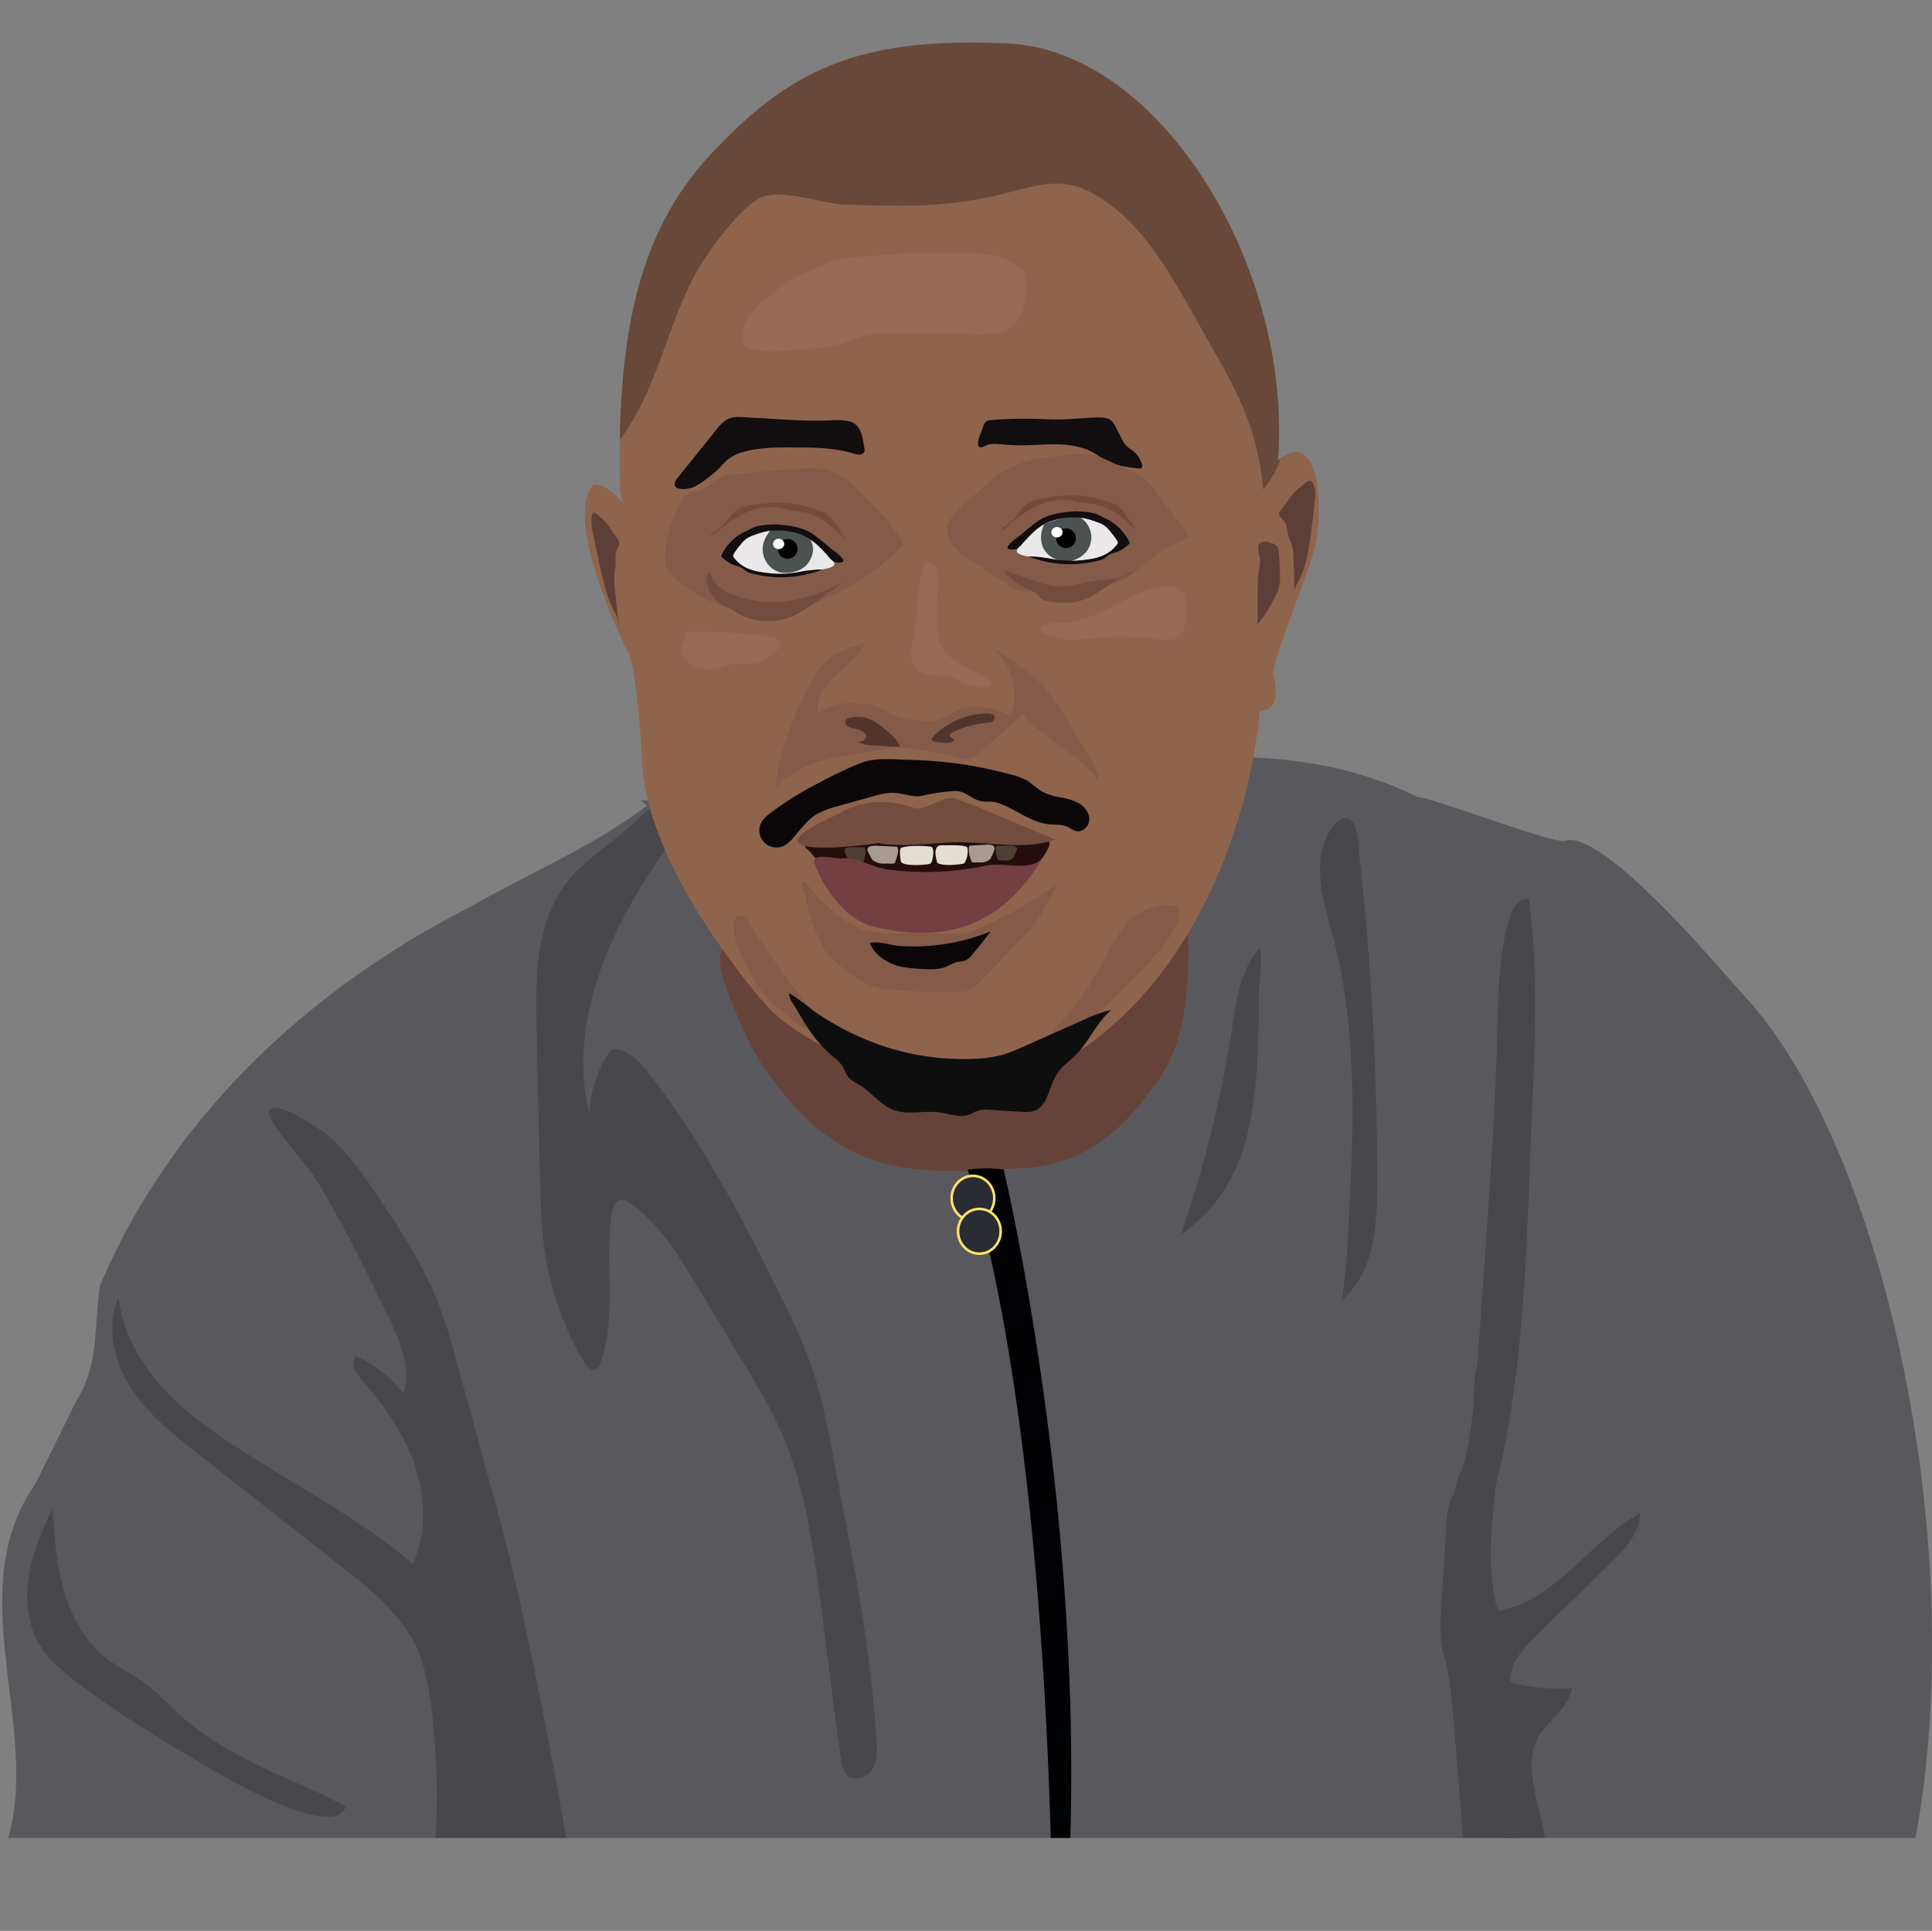 <svg xmlns="http://www.w3.org/2000/svg" xmlns:xlink="http://www.w3.org/1999/xlink" viewBox="0 0 761.78 761.44"><rect x="0" y="0" width="761.78" height="761.44" fill="#808080" stroke="none"/><defs><style>.cls-1{fill:none;}.cls-2{clip-path:url(#clip-path);}.cls-3{fill:#59595d;}.cls-4{fill:#48484c;}.cls-5{fill:#664339;}.cls-6{fill:#8f644d;}.cls-23,.cls-7{fill:#120d0e;}.cls-8{fill:#845b49;}.cls-9{fill:#eae8e8;}.cls-10{fill:#4c5152;}.cls-11{fill:#fff;}.cls-12{fill:#724d3d;}.cls-13{fill:#240d0d;}.cls-14{fill:#51352d;}.cls-15{fill:#4c3f34;}.cls-16{fill:#966a57;}.cls-17{fill:#724043;}.cls-18{fill:#a89c91;}.cls-19{fill:#e2ded3;}.cls-20{fill:#0b0709;}.cls-21{fill:#0f0e0f;}.cls-22{clip-path:url(#clip-path-2);}.cls-23{opacity:0.32;}.cls-24{fill:#5e3f38;}.cls-25{fill:#000102;}.cls-26{fill:#2a2c33;stroke:#ffe36c;stroke-miterlimit:10;}</style><clipPath id="clip-path" transform="translate(-18.32 -20.68)"><rect class="cls-1" width="794.67" height="745.47"/></clipPath><clipPath id="clip-path-2" transform="translate(-18.32 -20.68)"><path class="cls-1" d="M262.79,214.43c-1.26-57.18,5.46-100.49,35.74-132.86s56.76-46.67,117.3-43.73S528.1,127,522.21,202.24c16.82-14.3,18.92,21.44,13.45,38.26s-16,41.63-15.13,46.25,2.94,13.88-5.47,14.3c-.84,11.35-9.67,88.29-66.43,130.76-9.67,8-48.77,22.71-68.54,16.82s-47.93-18.5-59.28-31.11-47.09-58-49.19-95-5.05-43.31-5.05-43.31-25.65-50-15.14-66.43c3.37-4.2,12.2,5.89,12.2,5.89Z"/></clipPath></defs><g id="Layer_2" data-name="Layer 2"><g id="Слой_1" data-name="Слой 1"><g class="cls-2"><path class="cls-3" d="M204.11,378.11C140.21,410.54,85.85,461.2,57.72,527.73c-2.31,15.37-.3,31.51-9.27,45.27L32.34,605.73c-31.63,45.08,6.47,103-14,148.47,208.48.6,547.73,25.14,754.27-3.68,23.65-117.31-11.35-277.19-66.22-336.79-9.34-10.15-55.82-66.22-71-61.49-4.49,1.4-53.13-17.39-57.82-17.12-55.1-27.36-117.73-13.42-178.69-2.58a514.61,514.61,0,0,1-128,3.63c.9.66,1.75,1.61,2.49,2.2C253,354.07,226.52,365.22,204.11,378.11Z" transform="translate(-18.32 -20.68)"/><path class="cls-4" d="M241.55,369c-12,15.74-12.09,37.24-11.65,57l1.28,57.53c.23,10.4.46,20.83,2,31.11a121,121,0,0,0,15.41,43.17c1,1.69,2.69,3.6,4.53,2.92,1.15-.42,1.71-1.7,2.1-2.86,6.29-18.5,1.56-38.87,4.27-58.22.34-2.42,1.31-5.36,3.73-5.72,1.43-.21,2.78.61,3.95,1.45,11.09,7.94,18.44,19.95,25.5,31.62l18.36,30.39c5.68,9.4,11.38,18.84,15.74,28.92,7.85,18.16,11.14,37.91,13.88,57.5,3.31,23.67,5.91,47.43,9.36,71.08.3,2,.67,4.2,2.09,5.68,2.79,2.9,8.11,1.2,10.22-2.23s1.92-7.74,1.63-11.75q-1.67-23.22-5.18-46.25c-2.18-14.25-4.89-28.42-7.59-42.58l-4.6-24.08c-2-10.38-4-20.78-7.2-30.84-3.59-11.21-8.68-21.88-13.88-32.45-14.84-30.18-30.79-60.06-51.45-86.6-3.76-4.84-8.82-10-14.88-9.21a48.8,48.8,0,0,0-8.52,25.21c-8.48-35.16,7.46-71.73,28.19-101.36,2.88-4.11,6-8.6,5.71-13.6-.93-17-15-.6-19.14,3C257.35,354.69,248.08,360.38,241.55,369Z" transform="translate(-18.32 -20.68)"/><path class="cls-5" d="M323.7,447.39c28.9,38.95,57.72,36.36,100.12,33.82,25.44-2.31,39.61-18.57,48.78-31.32,16.91-20.66,14.07-50.3,14.2-75.45-15.45,2.75-27.9,14.48-43,18.71-38.54,5.63-78.31,1.47-117.15.16-6-.39-21-4.57-24,2.63-2.47,6.05,4.93,21.72,7.27,27.44A101.31,101.31,0,0,0,323.7,447.39Z" transform="translate(-18.32 -20.68)"/><path class="cls-6" d="M262.79,214.43c-1.26-57.18,5.46-100.49,35.74-132.86s56.76-46.67,117.3-43.73S528.1,127,522.21,202.24c16.82-14.3,18.92,21.44,13.45,38.26s-16,41.63-15.13,46.25,2.94,13.88-5.47,14.3c-.84,11.35-9.67,88.29-66.43,130.76-9.67,8-48.77,22.71-68.54,16.82s-47.93-18.5-59.28-31.11-47.09-58-49.19-95-5.05-43.31-5.05-43.31-25.65-50-15.14-66.43c3.37-4.2,12.2,5.89,12.2,5.89Z" transform="translate(-18.32 -20.68)"/><path class="cls-7" d="M291.82,212.72a25.58,25.58,0,0,0,5.52-3.55,43.76,43.76,0,0,0,4.91-4.19c.92-1,1.76-2,2.76-2.88a16.76,16.76,0,0,1,6.49-3.21c6.27-1.79,12.89-1.79,19.41-1.77,8.1,0,16.34.06,24.08,2.45,1.39.43,3.29.74,4-.55a1.9,1.9,0,0,0,.24-1.16c-.8-4.71-1.25-9.62-5.85-11a24,24,0,0,0-6.93-.47c-10.79.62-21.06-.53-31.85-1-3.47-.13-7.17-.95-10.08,1a17.92,17.92,0,0,0-3.92,3.95l-15,18.64C281.45,214.1,288.35,214.17,291.82,212.72Z" transform="translate(-18.32 -20.68)"/><path class="cls-7" d="M406,188.88a3.6,3.6,0,0,1,1.3-2.11,3.55,3.55,0,0,1,1.58-.39,151.74,151.74,0,0,1,18-.52c2.84.08,5.69.25,8.54.23,5.36,0,10.7-.75,16.06-.78,1.81,0,3.8.12,5.14,1.34a7.91,7.91,0,0,1,1.49,2.2l2.59,5a10.51,10.51,0,0,0,1.68,2.58,21.06,21.06,0,0,0,2.41,1.85,10.93,10.93,0,0,1,3.81,5.46c.16.52.23,1.2-.22,1.52a1.36,1.36,0,0,1-.87.16,51.59,51.59,0,0,1-7.89-1.24,20.32,20.32,0,0,1-3.44-.93c-2.25-.89-4.12-2.52-6.19-3.76-4.47-2.67-9.81-3.5-15-3.59s-10.4.5-15.6.38c-2.23-.05-4.45-.23-6.67-.4a17,17,0,0,0-4.34,0c-1.07.2-2.66,1.46-3.7,1.18C402.6,196.48,405.53,190.37,406,188.88Z" transform="translate(-18.32 -20.68)"/><path class="cls-8" d="M296.31,213.28c1.77-.93,3.15-2.46,4.85-3.51,2.54-1.55,5.61-1.94,8.57-2.27q13-1.4,26-2c3.43-.15,6.94-.25,10.19.87a25.15,25.15,0,0,1,7.89,5,108.72,108.72,0,0,1,19.6,21.81,2.5,2.5,0,0,1-.5,3.94A95,95,0,0,1,339,258.73a66.73,66.73,0,0,1-6.57,2.08,52.63,52.63,0,0,1-48.7-12.91,10.72,10.72,0,0,1-2.79-3.77,10.47,10.47,0,0,1-.44-4,45,45,0,0,1,4.22-17.37c1-2.06,2.13-5.06,3.93-6.55C290.74,214.47,294,214.52,296.31,213.28Z" transform="translate(-18.32 -20.68)"/><path class="cls-9" d="M341.1,235.82a17.46,17.46,0,0,0-2.43-2.28,14.87,14.87,0,0,0-2.9-1.53,21.12,21.12,0,0,0-4.71-1.48c-1.08-.18-2.19-.23-3.28-.37-2.25-.3-4.48-1-6.74-.8a17.78,17.78,0,0,0-5.71,1.85,15.25,15.25,0,0,0-4.33,2.58,15.43,15.43,0,0,0-3.18,5.19,3.13,3.13,0,0,0-.36,1.36,2.89,2.89,0,0,0,1.29,1.92,17.71,17.71,0,0,0,5.39,3,35.1,35.1,0,0,0,7.2,1.38,34.36,34.36,0,0,0,8.53.31c1.68-.22,3.31-.69,5-1,3.66-.61,7.68-.18,11.16-1.61,2.4-1,.93-2.3-.35-3.66Q343.39,238.24,341.1,235.82Z" transform="translate(-18.32 -20.68)"/><path class="cls-8" d="M404,214.61c3.54-3.19,7.11-6.41,11.27-8.73,8-4.46,17.44-5.25,26.56-5.94a25.18,25.18,0,0,1,8.18.27,24.36,24.36,0,0,1,4.27,1.66l10.37,4.76a18.1,18.1,0,0,1,8.78,7.15l9,11.51a33.87,33.87,0,0,1,4.72,7.24c-2.44,1.22-5,2.13-7.42,3.4-8.53,4.5-14.8,13.27-24.18,15.51a37.88,37.88,0,0,1-6.47.79l-24.37,1.57a10.73,10.73,0,0,1-8.58-2.35Q407,245.53,398,239.39a15.74,15.74,0,0,1-4-3.5C387.16,226.52,397.94,220.06,404,214.61Z" transform="translate(-18.32 -20.68)"/><path class="cls-9" d="M425.49,230.77a17.31,17.31,0,0,1,2.42-2.27,14.35,14.35,0,0,1,2.9-1.53,20.77,20.77,0,0,1,4.71-1.48c1.09-.19,2.19-.24,3.28-.38,2.25-.29,4.48-1,6.74-.79a17.5,17.5,0,0,1,5.72,1.84,15.81,15.81,0,0,1,4.33,2.59,15.57,15.57,0,0,1,3.17,5.19,3.09,3.09,0,0,1,.36,1.35,2.81,2.81,0,0,1-1.29,1.92,17.57,17.57,0,0,1-5.38,3,35.73,35.73,0,0,1-7.21,1.37,34.36,34.36,0,0,1-8.53.31c-1.67-.22-3.3-.68-5-1-3.65-.6-7.68-.18-11.16-1.61-2.39-1-.92-2.3.35-3.66Z" transform="translate(-18.32 -20.68)"/><path class="cls-10" d="M322.57,229.36s-4.44,4.36-3.39,9.51a9.42,9.42,0,0,0,6.68,7.52c1.78.42,9,.63,11.87-4.84s-.52-8.93-.52-8.93S331.69,229.31,322.57,229.36Z" transform="translate(-18.32 -20.68)"/><path class="cls-10" d="M430.08,227.36s-2.89,5.36,0,10.09c2.74,4.49,8.27,4.81,10.09,4.52s7.93-2.26,8.43-8.71a9.33,9.33,0,0,0-4.81-8.79S438.51,223.89,430.08,227.36Z" transform="translate(-18.32 -20.68)"/><circle cx="310.58" cy="216.46" r="3.89"/><circle cx="420.32" cy="212.25" r="3.89"/><ellipse class="cls-11" cx="307.01" cy="214.51" rx="2.21" ry="2.05"/><ellipse class="cls-11" cx="416.75" cy="209.89" rx="2.21" ry="2.05"/><path class="cls-7" d="M345.38,236.52c-1.86-1.59-3.73-3.19-5.71-4.63a17.2,17.2,0,0,0-3.1-1.88c-4.08-1.79-7.46-2.12-12.08-2.54a46.26,46.26,0,0,0-6,.42c-2.74.42-3.5,1-5.87,2.2a19.32,19.32,0,0,0-9.76,9.44.74.74,0,0,0-.16.44.77.77,0,0,0,.34.49,16.06,16.06,0,0,0,4.53,3,16.84,16.84,0,0,1,3.38,1.24c.63.4,1.14,1,1.77,1.36a7,7,0,0,0,1.87.72,45.29,45.29,0,0,0,28-1.5c-4-.15-8,.89-12,1.36a43.41,43.41,0,0,1-12.31-.32,21.25,21.25,0,0,1-5.14-1.45,14.25,14.25,0,0,1-5.66-4.57,1,1,0,0,1-.25-.61,1.09,1.09,0,0,1,.21-.45q1.35-1.92,2.83-3.74a11.53,11.53,0,0,1,2.7-2.61,12.89,12.89,0,0,1,2.54-1.14,31.21,31.21,0,0,1,5.67-1.66,22.36,22.36,0,0,1,3.92-.21,24.8,24.8,0,0,1,10,2c4,1.84,7.12,5.1,10,8.41a6.54,6.54,0,0,0,2.33,2c1.09.43,4.44.51,3.1-1.29S347,237.89,345.38,236.52Z" transform="translate(-18.32 -20.68)"/><path class="cls-7" d="M421.05,231.37c1.87-1.59,3.73-3.19,5.72-4.63a17.2,17.2,0,0,1,3.1-1.88c4.07-1.79,7.45-2.12,12.08-2.54a44.56,44.56,0,0,1,6,.42c2.73.42,3.49,1,5.87,2.2a19.32,19.32,0,0,1,9.76,9.44.73.73,0,0,1,.15.44.78.78,0,0,1-.33.49,16.25,16.25,0,0,1-4.54,3,17.3,17.3,0,0,0-3.38,1.24c-.62.4-1.13,1-1.77,1.36a6.84,6.84,0,0,1-1.87.72,45.25,45.25,0,0,1-28-1.5c4-.15,8,.89,12,1.36a43.47,43.47,0,0,0,12.32-.32,21.25,21.25,0,0,0,5.14-1.45,14.22,14.22,0,0,0,5.65-4.57.92.92,0,0,0,.25-.61.89.89,0,0,0-.21-.45q-1.33-1.92-2.82-3.74a11.93,11.93,0,0,0-2.7-2.61,13.15,13.15,0,0,0-2.54-1.14,31.55,31.55,0,0,0-5.68-1.66,22.19,22.19,0,0,0-3.91-.21,24.8,24.8,0,0,0-10,2c-4,1.84-7.12,5.1-10,8.41a6.58,6.58,0,0,1-2.34,2c-1.09.43-4.43.51-3.1-1.3S419.46,232.74,421.05,231.37Z" transform="translate(-18.32 -20.68)"/><path class="cls-12" d="M301.9,229c2.65-2,4.18-5.17,6.88-7.07s5.85-2.18,9-2.5a57.51,57.51,0,0,1,11.2-.42,54.39,54.39,0,0,1,11.88,2.9,14.45,14.45,0,0,1,3.4,1.47,14.65,14.65,0,0,1,3.84,4.43l4.17,6.4c-4.67-4.87-9.74-10-16.33-11.39-1.79-.39-3.63-.48-5.42-.82s-3.27-.83-4.94-1.12c-5.08-.87-10.35.49-14.95,2.85a49.48,49.48,0,0,0-6.5,4.12c-1.79,1.32-3.85,3.61-5.77,4.37C299,230.73,300.61,230,301.9,229Z" transform="translate(-18.32 -20.68)"/><path class="cls-12" d="M416.36,226.92c2.58-2.06,4-5.32,6.64-7.31s5.76-2.38,8.87-2.81a56.67,56.67,0,0,1,11.18-.82,54.11,54.11,0,0,1,12,2.48,10.74,10.74,0,0,1,7.44,5.65l4.4,6.24c-4.84-4.7-10.09-9.62-16.73-10.81-1.8-.32-3.64-.35-5.44-.62s-3.3-.72-5-.95c-5.12-.69-10.34.86-14.84,3.38a48.12,48.12,0,0,0-6.35,4.34c-1.75,1.38-3.72,3.75-5.62,4.58C413.53,228.71,415.11,227.91,416.36,226.92Z" transform="translate(-18.32 -20.68)"/><path class="cls-12" d="M306.2,254.7a43.58,43.58,0,0,0,23.12,2.89,60.23,60.23,0,0,0,22.05-7.92l-9.15,6.77c-4.57,3.39-9.28,6.84-14.75,8.38a23.8,23.8,0,0,1-17.75-2.05c-1.37-.76-2.67-1.66-4.07-2.39-1.09-.57-2.24-1-3.29-1.68-3.42-2.11-7-8.32-4.67-12.29,1.1.72,1.51,2.49,2.24,3.61A13.57,13.57,0,0,0,306.2,254.7Z" transform="translate(-18.32 -20.68)"/><path class="cls-12" d="M426.84,249.93a33.48,33.48,0,0,0,9.71,2c4.73,0,9.29-1.73,14-2.32,2.37-.29,4.77-.29,7.13-.67a22.28,22.28,0,0,0,8.24-3.09c-8.67,2.76-15.15,10.9-24.13,12.35a33,33,0,0,1-9.25-.21,8.35,8.35,0,0,1-2.89-.71c-1.37-.72-2.23-2.12-3.48-3a17.78,17.78,0,0,0-3.18-1.58,33.41,33.41,0,0,1-6.64-4.43,6.89,6.89,0,0,1-2.28-2.35c1.58-.6,4.44,1.19,6,1.75Q423.41,248.83,426.84,249.93Z" transform="translate(-18.32 -20.68)"/><path class="cls-8" d="M339.31,287.75a45.13,45.13,0,0,0-3.88,6.55c-5.2,11.8-10.13,24-11.41,36.79a61.23,61.23,0,0,1,9.05-6.68c6.09-3.44,13.13-4.69,20-5.89l16.21-2.83a22.76,22.76,0,0,1,3.39-.42,22,22,0,0,1,4.19.44l16.36,2.72c.4.07.87.21.95.6s-.71.55-.63.17c2.75.72,5.77,1.43,8.34.21a12,12,0,0,0,2.78-2l17-15.08c1.52,3,4.38,5,7.09,6.91q7.88,5.61,15.35,11.73c2.94,2.42,5.95,5,7.38,8.56.31-3.76-1.71-7.27-3.66-10.5l-8.88-14.69A86.67,86.67,0,0,0,431,292.65c-6-7-13.94-11.91-21.78-16.7a24.79,24.79,0,0,1,8.88,23.13c-.22,1.31-.78,2.83-2.07,3.11a4,4,0,0,1-2.49-.65,22,22,0,0,0-20,.44,28.49,28.49,0,0,1-4.74,2.47,17.1,17.1,0,0,1-5.93.45c-4.34-.17-8.84-.39-12.7-2.38-2.16-1.11-4.05-2.75-6.35-3.51a18,18,0,0,0-4.13-.7c-6.56-.58-14.05-.84-18.69,3.82-1.44-5.61,2.45-11.18,6.72-15.11s9.35-7.45,11.46-12.85c-2.36,1.28-5.24,1.52-6.14,1.91a37.42,37.42,0,0,0-7.41,4.1C342.17,283.11,341.75,283.91,339.31,287.75Z" transform="translate(-18.32 -20.68)"/><path class="cls-13" d="M335.74,352.5a1.5,1.5,0,0,0-.18,1.85,6.19,6.19,0,0,0,1.38,1.47c1.63,1.51,2.72,3.64,4.64,4.76,1.2.71,2.64.95,3.84,1.65.92.54,1.68,1.33,2.63,1.82a9.85,9.85,0,0,0,3.65.85c17.2,1.69,34.4,3.39,51.66,4.19a36,36,0,0,0,8.62-.3,38.07,38.07,0,0,0,9.73-3.86,18.54,18.54,0,0,0,9.8-9.59c.54-.91,1-2.18.29-2.93a2.48,2.48,0,0,0-1.69-.5l-53.81-2.09a117.84,117.84,0,0,0-12.18-.06c-5,.33-9.63,1.79-14.54,2.74C345.18,353.36,340.18,352.91,335.74,352.5Z" transform="translate(-18.32 -20.68)"/><path class="cls-14" d="M358.54,312.75a2,2,0,0,0,1.27-1.48c.1-.94-.72-1.72-1.53-2.19a9.14,9.14,0,0,0-2.6-1,9.15,9.15,0,0,1-3.08-.9c-.91-.58-1.43-1.95-.7-2.74a2.4,2.4,0,0,1,1.16-.6,13,13,0,0,1,9.32.92,25.64,25.64,0,0,1,4.29,3c2.65,2.1,5.41,4.37,6.61,7.54l-10.73-.66a22.27,22.27,0,0,1-2.31-.21,7.78,7.78,0,0,1-3.4-1.12C357.36,313,358,313,358.54,312.75Z" transform="translate(-18.32 -20.68)"/><path class="cls-14" d="M407.53,302c1.23,0,2.83.36,3,1.59a1.82,1.82,0,0,1-1.12,1.72,5.85,5.85,0,0,1-2.12.43,37.3,37.3,0,0,0-13.59,3.87c-.44.22-.93.55-.92,1,0,.9,1.64,1.1,1.61,2-1.06,1.25-3,1.13-4.62.9-2.62-.38-5.82-.16-2.95-3A28.66,28.66,0,0,1,393,306,30.14,30.14,0,0,1,407.53,302Z" transform="translate(-18.32 -20.68)"/><path class="cls-15" d="M352.51,359a2.06,2.06,0,0,0,.21.42,1.61,1.61,0,0,0,.39.39,4.2,4.2,0,0,0,2.25.85,6.89,6.89,0,0,0,1.2-.05c.79-.07,1.86.06,2.24-.2a8.82,8.82,0,0,0,.62-2.22,6.85,6.85,0,0,0,.13-2.78.83.83,0,0,0-.19-.49.54.54,0,0,0-.39-.11l-5.08-.08a4.56,4.56,0,0,0-1.56.16c-.75.25-1.18.71-1,1.49A21.58,21.58,0,0,0,352.51,359Z" transform="translate(-18.32 -20.68)"/><path class="cls-16" d="M384,242.43a1.56,1.56,0,0,0-.9.27,1.86,1.86,0,0,0-.5.9c-3.1,10-2.17,20.74-4.48,30.91a20.34,20.34,0,0,0-.65,3.78,8.61,8.61,0,0,0,6.15,8.33c2.93.81,6.13,0,9.08.75,2.41.63,4.43,2.29,6.77,3.17a22.39,22.39,0,0,0,4.22,1c1.68.29,3.53.55,5-.33a1.34,1.34,0,0,0,.77-1.12c0-.46-.45-.8-.83-1.06-3.58-2.47-7.71-4-11.46-6.2s-7.29-5.29-8.5-9.47a19.09,19.09,0,0,1-.6-3.68,100.15,100.15,0,0,1-.08-14.9C388.16,251.29,389.64,242.2,384,242.43Z" transform="translate(-18.32 -20.68)"/><path class="cls-12" d="M348.23,342c10.42-6.22,20.51-6.35,31.32-2.44,5.35.11,10-5,15.28-4.09,13.39,4.9,26.42,11,39.68,16.27-11.36,3.9-22.13,1.52-33.92,1.2-11.57-.67-24.38,2.24-35.95.22C349.51,355.41,311.71,358.42,348.23,342Z" transform="translate(-18.32 -20.68)"/><path class="cls-17" d="M350.36,359.15c6.89-.36,12.53,4.07,19.25,4.58A115.15,115.15,0,0,0,407.28,362c7.62-1.48,18.66,3.09,22.76-4.11-16.15,28.37-39.17,35-67.39,28.21-10-2.4-19.38-14.37-23-24.44C337.22,356.4,347.7,359.54,350.36,359.15Z" transform="translate(-18.32 -20.68)"/><path class="cls-18" d="M361.94,359.13a2.39,2.39,0,0,0,.28.49,2.07,2.07,0,0,0,.54.48,7,7,0,0,0,3.21,1.11,14.43,14.43,0,0,0,1.74,0c1.15,0,2.69.15,3.26-.13.42-.31.72-1.72,1-2.56a6.47,6.47,0,0,0,.36-3.23.84.84,0,0,0-.25-.58,1,1,0,0,0-.55-.15l-7.36-.34a8.28,8.28,0,0,0-2.28.11c-1.09.26-1.75.77-1.52,1.69A23.54,23.54,0,0,0,361.94,359.13Z" transform="translate(-18.32 -20.68)"/><path class="cls-18" d="M409.17,358.68a3.81,3.81,0,0,1-.23.5,2.06,2.06,0,0,1-.46.47,5.32,5.32,0,0,1-2.71,1.11,10.3,10.3,0,0,1-1.47,0c-1-.05-2.27.15-2.75-.12a9.63,9.63,0,0,1-.88-2.56,7.54,7.54,0,0,1-.3-3.24,1,1,0,0,1,.21-.58.7.7,0,0,1,.46-.14l6.22-.34a5.9,5.9,0,0,1,1.92.1c.92.26,1.48.77,1.28,1.7A26.43,26.43,0,0,1,409.17,358.68Z" transform="translate(-18.32 -20.68)"/><path class="cls-8" d="M329.35,407.53C324,400.19,318.79,392.69,314,385a7.67,7.67,0,0,0-2.38-2.73,2.6,2.6,0,0,0-3.32.36,3.34,3.34,0,0,0-.55,1.72c-.57,5.32,1.72,10.49,4,15.35a66.89,66.89,0,0,0,4.43,8.53,48.19,48.19,0,0,0,9.81,10.55c2.16,1.81,8.43,8.32,11.45,7.49C344.16,424.38,330.74,409.43,329.35,407.53Z" transform="translate(-18.32 -20.68)"/><path class="cls-8" d="M462.71,384.72c3.06-4.22,14.9-9.86,20.2-5.94,5,9.15-30.51,40.54-39,47.63-3.76,3-8.29,6.16-13.53,5.87-1.42-.08,7.5-9.93,8.11-10.56C449.64,410.26,452.78,397.11,462.71,384.72Z" transform="translate(-18.32 -20.68)"/><path class="cls-15" d="M418.11,358.41a2,2,0,0,1-.21.41,1.45,1.45,0,0,1-.39.39,4.13,4.13,0,0,1-2.25.86,30.65,30.65,0,0,1-3.43-.24,8.48,8.48,0,0,1-.63-2.22,6.89,6.89,0,0,1-.14-2.79.87.87,0,0,1,.2-.49.58.58,0,0,1,.38-.1l5.08-.09a4.38,4.38,0,0,1,1.57.16c.74.25,1.18.7,1,1.49A22.28,22.28,0,0,1,418.11,358.41Z" transform="translate(-18.32 -20.68)"/><path class="cls-19" d="M373.47,360.2c.37,2.52,11.33,1.48,11.76,1,.95-.75,1.84-6.37.12-6.66-.73-.13-8.32-.83-11.67.47C372.87,355.31,373.21,358.2,373.47,360.2Z" transform="translate(-18.32 -20.68)"/><path class="cls-19" d="M387.79,360.6c.52,1.89,10.16,1.08,10.8.43a8.8,8.8,0,0,0,1.19-5.92c-.14-1.57-8.93-1-10.68-1.1C386.23,354.49,387.3,358.78,387.79,360.6Z" transform="translate(-18.32 -20.68)"/><path class="cls-20" d="M321.9,341.45a12.48,12.48,0,0,0-3.19,3.21,6.74,6.74,0,0,0,8.87,9.48,11.84,11.84,0,0,0,3.17-2.69c3-3.33,5.58-7.17,9.37-9.56a32,32,0,0,1,8.42-3.26l13.11-3.69c3.28-.93,6.66-1.86,10.06-1.55,3.59.33,7.2,2,10.66,1a72.07,72.07,0,0,1,12.52-1.78c2.75-.18,5.13,1.73,7.57,3,4.27,2.26,5.53.27,10.06,1.94,6.64,2.45,12.42,7.47,19.46,8.19,2.56.26,5.28-.05,7.57,1.11a17.49,17.49,0,0,0,2.9,1.53c2.48.7,5.12-1.61,5.34-4.19s-1.44-5-3.59-6.45a20.09,20.09,0,0,0-7.28-2.52,26,26,0,0,1-7.4-2.22c-2.45-1.33-4.37-3.48-6.81-4.83a22.54,22.54,0,0,0-5-1.84,164.13,164.13,0,0,0-40.32-6c-6-.14-13.84-1-19.5,1.16a163.38,163.38,0,0,0-17.47,8.34A121.49,121.49,0,0,0,321.9,341.45Z" transform="translate(-18.32 -20.68)"/><path class="cls-21" d="M341.92,421.22a116.84,116.84,0,0,0,16.84,9,100.2,100.2,0,0,0,43.5,8,47.61,47.61,0,0,0,12.06-1.8,61.52,61.52,0,0,0,6.88-2.73l25-11.1a47.52,47.52,0,0,1,10.28-3.65c-5.9,5.14-8.95,12.89-14.58,18.33-1.95,1.87-4.19,3.46-5.86,5.58-2.37,3-3.38,6.85-4.89,10.38a10.25,10.25,0,0,1-3.41,4.74c-2.12,1.39-4.85,1.28-7.39,1.11L409,458.34a12.61,12.61,0,0,0-5.44.44c-.91.35-1.72.91-2.62,1.3-3.88,1.67-8.27-.19-12.46-.75-6-.79-12.38,1.17-18-1-5.11-2-8.47-6.85-13.12-9.72-1.57-1-3.34-1.75-4.53-3.18s-1.62-3.3-2.67-4.81a17.41,17.41,0,0,0-3.42-3.27,53.12,53.12,0,0,1-10.15-11.72c-1.42-2.15-2.74-4.38-4-6.62-.83-1.48-3.56-5-3.06-6.58C333.81,414.75,337.72,418.54,341.92,421.22Z" transform="translate(-18.32 -20.68)"/><path class="cls-8" d="M345.68,379c3.89,3.48,8.14,6.76,13.11,8.32,4.14,1.29,8.55,1.33,12.89,1.36l21.6.14a29.68,29.68,0,0,0,7.36-.56,26.38,26.38,0,0,0,4.2-1.53c10.72-4.71,20.67-11,30.57-17.26l-5.63,10.05a36.21,36.21,0,0,1-7.23,9.79l-17.34,18.18a14.63,14.63,0,0,1-4.43,3.57,14.29,14.29,0,0,1-5.56.86q-10.41.16-20.82-.51c-5-.33-10.08-.83-14.63-2.89a45.55,45.55,0,0,1-9.62-6.55c-2.52-2-5.09-4.15-6.83-6.9a29.67,29.67,0,0,1-2.08-4.14,71.78,71.78,0,0,1-3.71-9.68c-.64-2.34-1-4.75-1.58-7.12-.21-1-2.1-5.7-.88-5.82.95-.08,4.19,4.45,4.95,5.24Q342.75,376.36,345.68,379Z" transform="translate(-18.32 -20.68)"/><g class="cls-22"><path class="cls-23" d="M291,131.6c4.62-9.33,17.72-27.88,26.91-32.79,7.77-4.15,24.41,2.22,33.21,2.52,23.44.8,41.28,1.34,64-4.52,8.1-2.08,16.42-4.76,24.65-3.32,5.21.91,10,3.44,14.34,6.47,15.47,10.85,25.25,27.87,34.53,44.33l8.45,15a210.54,210.54,0,0,1,11.55,22.52,106,106,0,0,1,7.73,31.89c8.38-9.54,9.92-23.12,10.75-35.79q1.09-16.66,1.42-33.37c.17-8,.16-16.21-2.57-23.74-2.22-6.11-6.12-11.44-9.23-17.15-5.23-9.59-8.28-20.31-14.19-29.49-10-15.53-26.92-24.92-43.16-33.69-11.23-6.05-22.57-12.16-34.87-15.56-11.05-3.06-22.6-3.85-34.07-4.12-11.94-.28-24,0-35.67,2.39-32.34,6.63-59,28.66-84.24,50-3.91,3.3-7.91,6.72-10.27,11.26a36.26,36.26,0,0,0-3.1,10.49c-5,27.81-5.37,56.23-5.41,84.49,0,3.8.24,17.57,6,18.3,4.17.53,12.58-15.65,14.36-19.39C280,161.46,283,147.78,291,131.6Z" transform="translate(-18.32 -20.68)"/></g><path class="cls-20" d="M408.85,388.05q-3.42,4.62-7.1,9a7.39,7.39,0,0,1-2.84,2.41,21.57,21.57,0,0,1-3.13.56,25,25,0,0,0-4.16,1.8c-3.08,1.31-6.56,1.14-9.9.95-4-.22-8-.46-11.65-2-3.49-1.44-7.42-4.45-8.72-8.09,2.41-1.23,8.32.79,11.22,1a80.63,80.63,0,0,0,36.28-5.69Z" transform="translate(-18.32 -20.68)"/><path class="cls-16" d="M450.73,263c8.61-3.59,16.39-9.55,25.6-11,2.87-.45,6.22-.26,8.08,2,1.42,1.69,1.57,4.08,1.65,6.29.16,4.48-.18,9.9-4.13,12-2.48,1.35-5.5.82-8.29.39a84.22,84.22,0,0,0-18.77-.79c-5,.34-10,1.13-15,1-2.88-.1-16.17-2.48-9.15-5.89,2.42-1.17,7.62-.45,10.43-1A51,51,0,0,0,450.73,263Z" transform="translate(-18.32 -20.68)"/><path class="cls-24" d="M515.15,242.05c-.06,1.5-.42,3-.63,4.46a42.65,42.65,0,0,0-.3,5.77l-.1,14.55c3-3.24,5.06-7.18,7.09-11.08a20.47,20.47,0,0,0,1-2.07,18.66,18.66,0,0,0,.79-7.26c-.08-2.75-.24-5.5-.46-8.25a4.27,4.27,0,0,0-.35-1.58,4.2,4.2,0,0,0-2.56-1.73,6.58,6.58,0,0,0-3.28-.54C512.77,235,515.22,239.71,515.15,242.05Z" transform="translate(-18.32 -20.68)"/><path class="cls-24" d="M526.51,217.61a24.52,24.52,0,0,1,2.29-2.9,24.08,24.08,0,0,1,2.14-1.89l1.93-1.57c.7-.58,1.6-1.19,2.45-.88,1.95,2.07,1.74,5.29,1.4,8.11l-1.22,10.24c-.88,7.34-1.81,14.88-5.28,21.41-.84,1.57-1.85,3.2-1.74,5,.25-4.89,0-9.79-.15-14.68a18.53,18.53,0,0,0-.54-4.4c-.4-1.39-1.12-2.66-1.49-4.05-.51-1.9-.39-4-1.54-5.66-1-1.32-2.88-2.29-1.76-4S525.39,219.19,526.51,217.61Z" transform="translate(-18.32 -20.68)"/><path class="cls-24" d="M259.15,229.37a25.75,25.75,0,0,0-1.94-2.67,22.75,22.75,0,0,0-1.72-1.69l-1.54-1.4c-.56-.51-1.25-1-1.8-.65-1.1,2.22-.55,5.4,0,8.17l2.12,10.05c1.52,7.21,3.11,14.6,6.33,20.78a13,13,0,0,1,1.82,4.79c-.78-4.83-1.25-9.71-1.72-14.58a25.2,25.2,0,0,1-.18-4.41c.1-1.41.44-2.74.53-4.15.12-1.93-.24-4.06.36-5.75.49-1.39,1.71-2.52.72-4.13S260.12,230.84,259.15,229.37Z" transform="translate(-18.32 -20.68)"/><path class="cls-16" d="M322.14,137c-5.36,4.23-11.23,9.51-11,16.34a5.54,5.54,0,0,0,1.85,4.3,6.54,6.54,0,0,0,2.76,1c4.78.87,9.68.54,14.52.21,7.51-.53,15.11-1.07,22.26-3.42,2.16-.72,4.27-1.6,6.47-2.18,4.51-1.21,9.25-1.16,13.92-1.11l30.55.35c4.77.06,9.93,0,13.72-2.9,5.06-3.85,5.72-11.11,5.73-17.48a8.45,8.45,0,0,0-.51-3.54,7.3,7.3,0,0,0-2.08-2.45,22.11,22.11,0,0,0-9.12-4.55,41.81,41.81,0,0,0-8-.86A345.25,345.25,0,0,0,352,122.52c-5.48.6-9.3,3-14.19,4.88C331.93,129.7,327.08,133.06,322.14,137Z" transform="translate(-18.32 -20.68)"/><path class="cls-16" d="M290.05,269.83a2.06,2.06,0,0,0-1.46.42c-.6.61-.24,1.63-.35,2.48a10.29,10.29,0,0,1-1.13,2.49c-1,2.37.71,5,2.75,6.58A14,14,0,0,0,302.18,284c1.2-.37,2.35-.9,3.57-1.19a21.61,21.61,0,0,1,5.15-.24,17.94,17.94,0,0,0,7.84-1.19,21.55,21.55,0,0,0,5.15-3.71,6.74,6.74,0,0,0,1.84-2.18c2.07-4.64-11.4-4.68-13.64-4.88A182.2,182.2,0,0,0,290.05,269.83Z" transform="translate(-18.32 -20.68)"/><path class="cls-25" d="M414.05,481.85S447.16,620,439.59,763.76c-5.68,11.36-6.62,1-6.62,1s-1-178.8-33.11-282.86A59.62,59.62,0,0,1,414.05,481.85Z" transform="translate(-18.32 -20.68)"/><path class="cls-4" d="M148.29,469c7.89,7,13.92,15.77,19.76,24.53,9,13.5,17.86,27.28,23.64,42.45,2.67,7,4.66,14.27,6.65,21.51l11.86,43.32c2.39,8.72,4.78,17.44,7.07,26.19,9.24,35.33,21.54,100.77,27.44,136.81q-28-3.93-56.21-5.36c3.71-19.25,2.56-69.64-5.59-87.47-6.27-13.74-18.58-23.61-30.47-32.94L96.6,594.16C86.76,586.43,76.73,578.5,69.94,568s-9.9-24.25-4.82-35.69c1.31,12.43,7.4,24,15.53,33.51s18.25,17.08,28.66,24c23.92,15.91,50,28.82,71.75,47.58,5.51-12,5.09-26.1.89-38.59s-11.9-23.54-20.58-33.46c-2.49-2.85-5.18-7.06-2.82-10a48,48,0,0,1,18.82,14.88c3.32-10.12-1.42-20.93-6.06-30.51-9.06-18.74-18.16-37.53-29.21-55.2-2.36-3.79-18.51-21.89-17.72-25.23C125.91,452.82,145.88,466.81,148.29,469Z" transform="translate(-18.32 -20.68)"/><path class="cls-4" d="M109.77,711.36A122.3,122.3,0,0,1,91,698.49c-5.51-4.76-10.35-10.32-16.28-14.55-4.62-3.3-9.83-5.75-14.32-9.23-8.6-6.65-14-16.74-17-27.21s-3.63-21.42-4.3-32.27c-4,8.56-7.84,17.36-9.38,26.69S29.1,661.3,34,669.39c3.51,5.77,8.8,10.21,14.15,14.33,18,13.85,37.6,25.33,57.18,36.77,6.32,3.69,45.4,25.51,49.32,12.59C140.19,725.08,124.23,719.75,109.77,711.36Z" transform="translate(-18.32 -20.68)"/><path class="cls-4" d="M539.9,354.73c-3.16,11.81,1.09,24.14,4.18,36,10,38.4,7.86,78.79,5.62,118.42a204.27,204.27,0,0,1-2.32,24.21c12.51-10.31,13.88-28.67,13.93-44.88q.11-43.47-3-86.88-1.57-21.69-4-43.3c-.4-3.54,0-14.19-5.22-14.91C544.6,342.75,540.75,351.54,539.9,354.73Z" transform="translate(-18.32 -20.68)"/><path class="cls-4" d="M515,394.66c-7.45,8.07-9.06,19.74-10.72,30.6a469.31,469.31,0,0,1-20.27,82.09,58.92,58.92,0,0,0,15.26-14.78c13.28-18.65,14.51-43,15.27-65.9.21-6.45-.19-13.26.58-19.66C515.24,406.35,515.93,393.62,515,394.66Z" transform="translate(-18.32 -20.68)"/><path class="cls-4" d="M601.26,552.53l1.87-26.24c2.36-33.24,4.73-66.5,5.63-99.82.4-14.84.54-29.92,4.84-44.13,1.11-3.68,4-8.08,7.64-6.94,3.42,26.56,2.36,53.48,1.29,80.24l-1.08,27.24c-1.53,38.47-3.1,77.17-11.24,114.8-1.49,6.9-3.25,13.87-6.92,19.89a7.41,7.41,0,0,1-2.12,2.46c-4.57,2.94-9.41-3.91-9.66-7.73-.32-5,3.78-12.61,4.85-17.73C599.26,580.74,600.26,566.6,601.26,552.53Z" transform="translate(-18.32 -20.68)"/><ellipse class="cls-26" cx="383.64" cy="472.52" rx="8.41" ry="8.83"/><ellipse class="cls-26" cx="386.16" cy="485.55" rx="8.41" ry="8.83"/><path class="cls-4" d="M606.61,643.06c.45,4.35.9,8.75,2.45,12.84,22.59-3.69,35.86-27.38,55.88-38.47.08,7.83-5.93,14.21-11.54,19.67l-28.8,28c-5.4,5.26-11.21,11.49-10.86,19a77,77,0,0,0,24.51,2.35c-1.4,6.91-7.67,11.54-12,17.13-10.29,13.38,2.55,34,1.93,50.9-.36,10-13.18,17.81-15.15,27.61a106.53,106.53,0,0,0,2.59-20.59,15.83,15.83,0,0,0-.62-5.86c-.51-1.43-1.4-2.71-2-4.11a22.24,22.24,0,0,1-1.36-6c-3.83-29.88-7.67-59.77-10.49-89.75a222,222,0,0,1-1.34-28.22c.31-9,1.65-18.06,1.57-27.11-.12-14.13-3.66-28.45-.52-42.23,1.9-8.39,2.43-22.8,10.46-22.74-5.69,26.28-1.9,37.89-2,52.83C609.17,606.79,604.74,624.67,606.61,643.06Z" transform="translate(-18.32 -20.68)"/><path class="cls-4" d="M588.51,623.3q-1,16.47-2,32.94a59.52,59.52,0,0,0,.17,12.87c.47,3,1.41,5.89,2.1,8.84a108.28,108.28,0,0,1,2.11,15.15q2.45,26.77,4.33,53.6a5.16,5.16,0,0,0,.71,2.71c.88,1.23,2.61,1.42,4.12,1.5,4.71.26,9.89.36,13.54-2.61,5.11-4.17,4.62-12,3.67-18.49l-7.75-53c-.58-3.91-1.15-7.83-2.09-11.66-1.42-5.83-3.68-11.44-4.84-17.32-1.37-6.88-1.18-13.94-.59-20.9.42-5.06,3.29-13.8.69-18.47-2.37-4.25-7.27-3.46-10.07-.21C589.16,612.25,588.81,618.27,588.51,623.3Z" transform="translate(-18.32 -20.68)"/></g></g></g></svg>